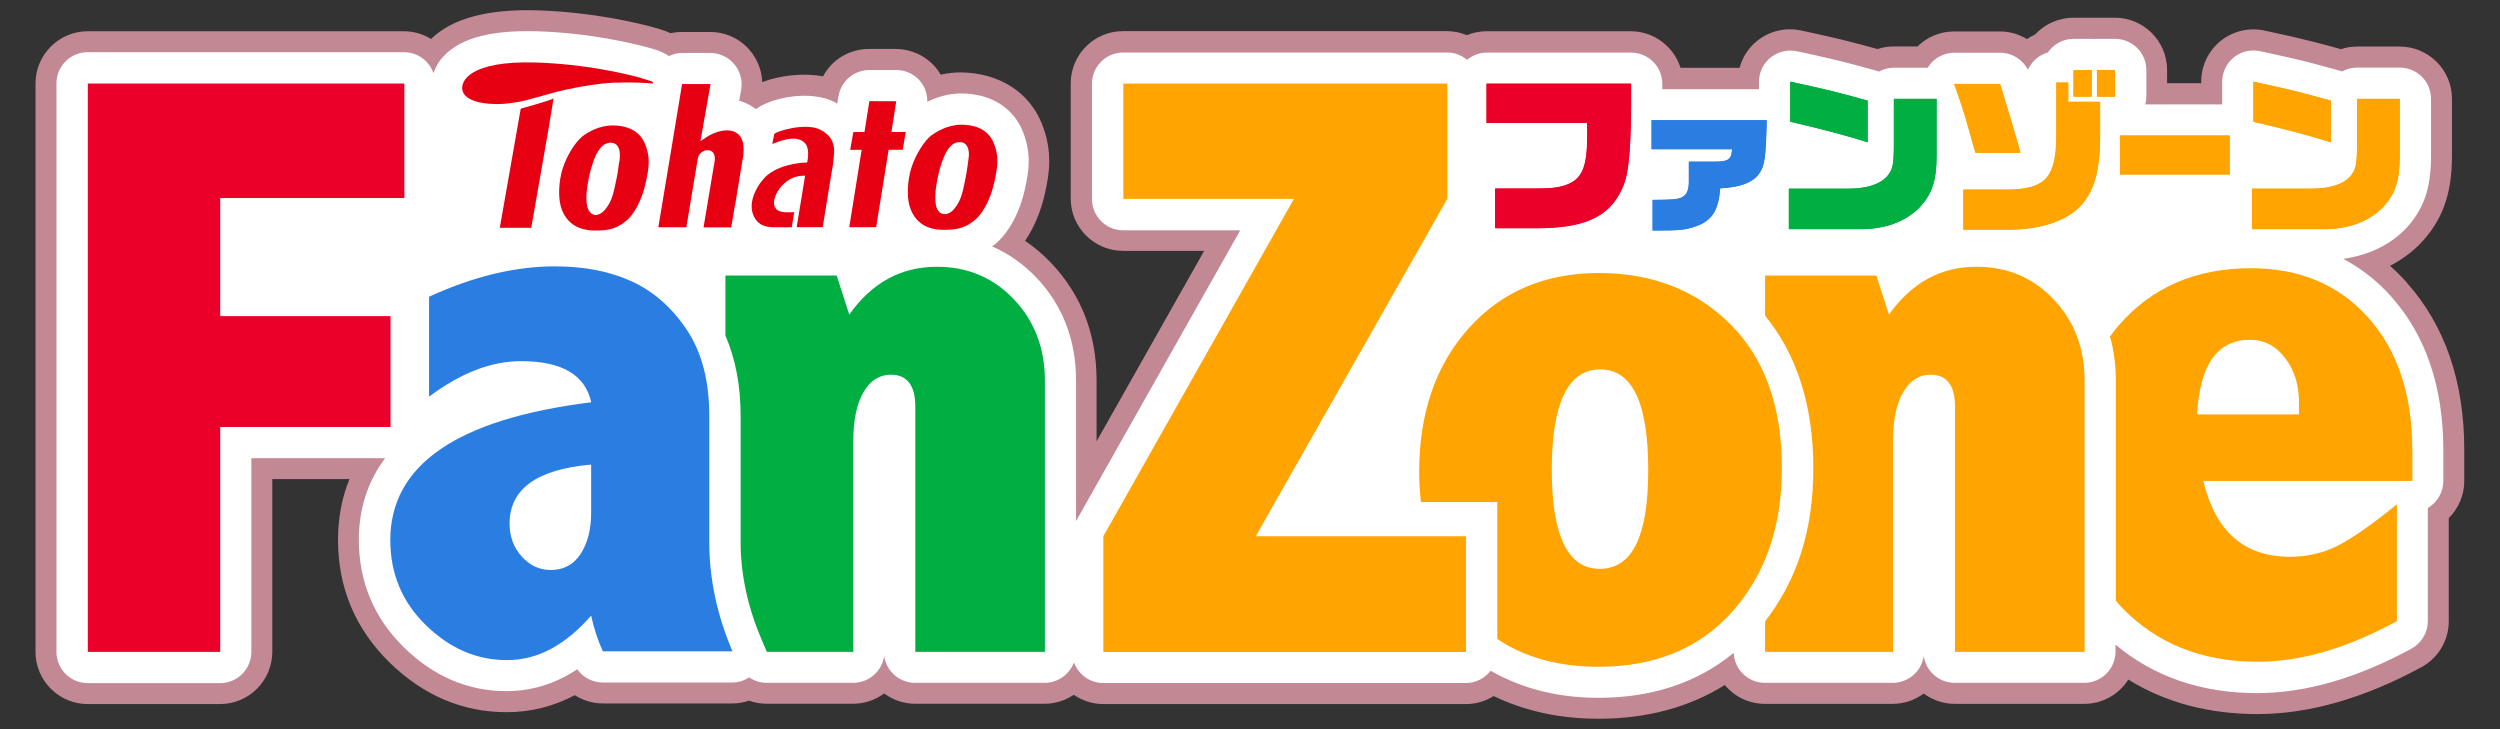 <?xml version="1.0" encoding="UTF-8"?>
<svg xmlns="http://www.w3.org/2000/svg" viewBox="0 0 240 70">
  <rect x="0" y="0" width="240" height="70" fill="#333333" stroke="none"/>
  <defs>
    <style>
      .cls-1 {
        fill: none;
      }

      .cls-2 {
        fill: #ea0029;
      }

      .cls-3 {
        isolation: isolate;
      }

      .cls-4 {
        fill: #fff;
      }

      .cls-5 {
        fill: #ffa400;
      }

      .cls-6 {
        fill: #ffaebf;
        mix-blend-mode: multiply;
        opacity: .7;
      }

      .cls-7 {
        fill: #00ae42;
      }

      .cls-8 {
        fill: #2a7de1;
      }

      .cls-9 {
        fill: #e60012;
      }
    </style>
  </defs>
  <g class="cls-3">
    <g id="_レイヤー_1" data-name="レイヤー 1">
      <g>
        <rect class="cls-1" width="240" height="70"/>
        <g>
          <path class="cls-6" d="M231.09,27.16h0c-.52-.58-1.07-1.13-1.65-1.64,1.04-.54,1.99-1.22,2.81-2.03,2.2-2.26,3.14-4.81,3.14-8.53v-5.48c0-2.76-2.25-5.01-5.01-5.01h-4.1c-.53,0-1.05.08-1.55.25-1.03-.29-1.82-.5-2.6-.7-1.26-.32-2.51-.61-4.75-1.09-1.48-.31-3.02.05-4.2,1-1.18.96-1.86,2.38-1.86,3.89v.17h-3.28v-1.28c0-2.76-2.25-5.01-5.01-5.01h-1.72c-.09,0-.17,0-.26,0-.08,0-.17,0-.26,0h-1.74c-1.41,0-2.75.6-3.69,1.62-.27.12-.53.26-.77.43-.77-.47-1.66-.73-2.61-.73h-4.39c-1.33,0-2.59.53-3.51,1.44h-2.29c-.53,0-1.05.08-1.55.25-2.27-.63-3.37-.91-5.67-1.42l-1.69-.37c-1.49-.31-3.01.06-4.19,1-.84.67-1.42,1.58-1.69,2.59h-5.67c-.64-2.03-2.54-3.51-4.78-3.51h-13.85c-.65,0-1.29.13-1.89.38-.6-.26-1.26-.39-1.91-.39h-31.1c-2.76,0-5.01,2.25-5.01,5.01v11.07c0,2.76,2.25,5.01,5.01,5.01h7.8l-10.33,18.29v-5.86c0-4.42-1.46-8.19-4.33-11.23-.78-.83-1.63-1.55-2.53-2.16.88-1.3,1.55-2.91,1.93-4.67.34-1.61.8-3.82-.34-6.62-1.23-3.01-4.1-4.83-7.74-4.88-.66,0-1.3.07-1.95.22-.14-.25-.31-.49-.5-.71-.95-1.11-2.34-1.75-3.8-1.76h-2.59c-1.9,0-3.56,1.04-4.41,2.63-1.93-.36-4.11-.09-5.84.55-.04-1.1-.44-2.16-1.16-3.02-.95-1.14-2.35-1.79-3.83-1.79h-2.74c-.35,0-.7.03-1.05.12-.33-.15-.67-.28-1.04-.39l-.4-.12c-1.61-.45-5.93-1.51-11.39-1.69-4.78-.13-8.13.77-10.18,2.75-.77-.47-1.66-.74-2.6-.74H8.42c-2.76,0-5.01,2.25-5.01,5.01v54.57c0,2.76,2.25,5.01,5.01,5.01h12.71c2.76,0,5.01-2.25,5.01-5.01v-16.59h7.41c-.73,1.79-1.1,3.74-1.1,5.84,0,4.59,1.66,8.54,4.93,11.75,3.24,3.18,7.03,4.79,11.27,4.79,2.29,0,4.48-.55,6.53-1.63.8.51,1.73.79,2.7.79h12.44c.54,0,1.07-.09,1.58-.27.55.2,1.12.3,1.71.3h8.3c1.1,0,2.13-.37,2.97-.99.84.62,1.87.99,2.97.99h12.44c1.01,0,1.98-.31,2.79-.86.82.56,1.8.89,2.83.89h34.82c.96,0,1.87-.27,2.66-.77,3,1.45,6.38,2.18,10.06,2.18,4.63,0,8.7-1.09,12.13-3.24.92,1.11,2.3,1.81,3.85,1.81h12.28c1.1,0,2.13-.37,2.97-.99.84.62,1.87.99,2.97.99h12.44c1.78,0,3.34-.93,4.23-2.33,3.55,2.2,7.71,3.31,12.4,3.31,4.95,0,10.25-1.52,15.75-4.51,1.61-.88,2.61-2.56,2.61-4.4v-9.9c.94-.93,1.49-2.21,1.49-3.56v-2.99c0-6.55-1.85-11.94-5.5-16.03Z"/>
          <path class="cls-4" d="M229.59,28.5c-1.36-1.52-2.91-2.73-4.63-3.65,2.3-.33,4.33-1.25,5.85-2.75,1.83-1.88,2.57-3.94,2.57-7.13v-5.48c0-1.66-1.35-3-3-3h-4.1c-.52,0-1.01.13-1.44.37-.09-.04-.18-.07-.28-.09-1.2-.33-2.07-.57-2.93-.79-1.24-.32-2.47-.6-4.67-1.07-.89-.19-1.81.03-2.52.6-.7.57-1.11,1.43-1.11,2.34v2.17h-7.38c.06-.24.1-.48.1-.74v-2.55c0-1.66-1.35-3-3-3h-1.72c-.09,0-.17,0-.26.01-.08,0-.17-.01-.26-.01h-1.74c-1.03,0-1.94.52-2.48,1.31-.85.24-1.55.85-1.91,1.65-.51-.99-1.54-1.63-2.67-1.63h-4.39c-.97,0-1.89.47-2.45,1.27-.04.05-.06.12-.09.17h-3.26c-.52,0-1.01.13-1.44.37-.09-.04-.18-.07-.28-.09-2.44-.68-3.51-.96-5.93-1.5-.5-.11-1.03-.23-1.67-.36-.89-.19-1.81.03-2.52.6-.71.57-1.12,1.43-1.12,2.34v.7h-9.28c0-.18,0-.33,0-.52h0c0-1.65-1.35-2.99-3-2.99h-13.85c-.72,0-1.38.27-1.89.69-.52-.43-1.18-.7-1.91-.7h-31.1c-1.66,0-3,1.34-3,3v11.07c0,1.66,1.35,3,3,3h11.23l-15.76,27.91v-13.48c0-3.89-1.27-7.2-3.78-9.86-1.27-1.34-2.71-2.35-4.29-3.03.12-.09.24-.16.36-.26,1.29-1.1,2.35-3.09,2.82-5.33.32-1.51.68-3.22-.23-5.46-.93-2.27-3.05-3.6-5.85-3.63h-.03c-1.28,0-2.37.36-3.28.8.01-.73-.22-1.44-.7-2-.57-.67-1.4-1.05-2.28-1.05h-2.58s0,0,0,0c-1.47,0-2.73,1.07-2.97,2.53l-.12.71c-.06-.04-.1-.08-.17-.12-2.31-1.24-6.05-.52-7.64.63-.5-.38-1.03-.66-1.6-.8l.19-1.06c.15-.87-.09-1.77-.66-2.45-.57-.68-1.41-1.07-2.3-1.08h-2.73s0,0,0,0c-.45,0-.86.12-1.24.3-.38-.25-.82-.48-1.41-.65l-.33-.1s-.03,0-.05-.01c-1.53-.43-5.66-1.45-10.91-1.62-4.68-.13-7.69.76-9.24,2.75-.31.4-.51.83-.67,1.27-.41-1.17-1.51-2.01-2.82-2.01H8.42c-1.66,0-3,1.34-3,3v54.57c0,1.66,1.35,3,3,3h12.71c1.66,0,3-1.34,3-3v-18.59h12.84c-1.66,2.22-2.52,4.82-2.52,7.84,0,4.03,1.46,7.5,4.32,10.31,2.85,2.8,6.17,4.21,9.87,4.21,1.98,0,3.88-.48,5.66-1.43.38-.2.75-.43,1.12-.67.56.79,1.47,1.27,2.45,1.27h12.44c.58,0,1.13-.18,1.61-.49.49.33,1.07.52,1.69.52h8.3c1.51,0,2.76-1.12,2.97-2.57.21,1.45,1.46,2.57,2.97,2.57h12.44c1.29,0,2.38-.82,2.81-1.96.42,1.15,1.52,1.98,2.81,1.98h34.82c.97,0,1.83-.47,2.37-1.18,2.95,1.69,6.4,2.6,10.35,2.6,5.18,0,9.53-1.47,12.99-4.32.06,1.6,1.37,2.88,2.99,2.88h12.28c1.51,0,2.76-1.12,2.97-2.57.21,1.45,1.46,2.57,2.97,2.57h12.44c1.66,0,3-1.34,3-3v-.67c3.68,3.09,8.25,4.66,13.62,4.66,4.61,0,9.59-1.44,14.79-4.27.97-.53,1.57-1.54,1.57-2.64v-10.86c.89-.52,1.49-1.49,1.49-2.59v-2.99c0-6.04-1.68-10.99-4.99-14.7Z"/>
          <g>
            <g>
              <path class="cls-9" d="M49.99,10.43s-1.91,10.83-2.01,11.44c.5,0,2.64-.01,3.02,0,.23-1.42,1.81-10.18,2.14-12.41-.76.32-3.14.97-3.14.97Z"/>
              <path class="cls-9" d="M55.9,13.11h0c-.61.47-1.48,1.76-1.9,3.12-.36,1.18-.42,2.63-.17,3.56.52,1.87,1.99,2.3,3.11,2.34,1.68.05,2.38-.28,3.22-.97.59-.49,1.44-1.76,1.84-3.66.3-1.42.47-2.36-.09-3.71-.58-1.42-1.99-1.74-3.08-1.75-1.35,0-2.43.68-2.95,1.07ZM56.99,20.6c-.22-.07-.59-.29-.67-1.12h0c-.09-.85.08-1.75.23-2.51.21-.99.5-1.75.69-2.14.34-.64.76-1.22,1.55-1.12.2.04.37.14.5.31.2.29.27.77.19,1.34l-.08.46c-.06.5-.13,1.01-.29,1.69,0,0-.03.16-.03.16-.21.96-.35,1.59-.85,2.27-.37.53-.84.78-1.26.67Z"/>
              <path class="cls-9" d="M89.36,13.04h0c-.6.47-1.47,1.77-1.89,3.14-.35,1.16-.42,2.62-.17,3.53.52,1.88,1.98,2.33,3.11,2.35,1.68.04,2.38-.28,3.22-.97.6-.51,1.43-1.75,1.84-3.66.3-1.43.47-2.37-.07-3.7-.59-1.44-2-1.75-3.08-1.76-1.34,0-2.43.67-2.96,1.07ZM90.48,20.53c-.22-.06-.6-.29-.67-1.12h0c-.08-.85.08-1.73.24-2.49.2-.99.51-1.76.7-2.14.33-.65.76-1.23,1.56-1.12.19.02.36.12.48.3.21.29.28.77.18,1.34l-.06.46c-.07.5-.14,1.01-.29,1.69l-.03.16c-.21.96-.35,1.59-.85,2.27-.36.52-.85.77-1.25.65Z"/>
              <path class="cls-9" d="M71.32,15.21c.03-.23.07-.52.07-.83,0-.55-.11-1.13-.49-1.47-.89-.82-2.45-.18-3.1.27-.41.27-.56.38-.56.38l.97-5.49h-2.73s-2.17,13.15-2.28,13.75c.49,0,2.33,0,2.69,0,.07-.44,1.11-6.67,1.11-6.67.12-.48.64-.82,1.08-.72.17.02.69.21.51,1.17,0,0-.02.09-.05.26h0l-1,5.97h2.66s.34-2.07.34-2.07h.02s.63-3.84.63-3.84l.11-.71h0Z"/>
              <polygon class="cls-9" points="86.95 12.67 85.58 12.67 86.04 9.72 83.46 9.71 82.99 12.67 81.92 12.68 81.62 14.39 82.72 14.38 81.53 21.81 84.11 21.81 85.31 14.38 86.66 14.38 86.95 12.67"/>
              <path class="cls-9" d="M61.64,7.51c-1.77-.49-5.55-1.36-10.19-1.51-6.31-.19-7.32,1.78-7.04,2.74.39,1.28,3.17,1.37,4.53,1.17,1.61-.23,1.48-.27,4.41-1.07,1.1-.3,3-.65,4.39-.81,1.41-.16,3.02-.12,4-.08.68.02.92.12.95.02.04-.16-.3-.22-1.05-.44Z"/>
              <path class="cls-9" d="M78.79,12.47c-1.36-.73-4.15.08-4.46.39-.04.24-.07.4-.19.97.47-.21,1.19-.47,1.9-.52.72-.03,1.1.26,1.27.47.31.35.29,1.04.24,1.46l-.06.36c-.06,0-2.28.01-3.76,1.16-.73.56-2,2.39-1.43,3.84.41,1.04,1.21,1.24,2.22,1.22.37,0,1,0,1.49,0l.23-1.45c-.38.02-.79.02-.99,0-.39-.04-.71-.18-.86-.5-.18-.37-.07-.88.22-1.41.44-.8,1.3-1.53,2.33-1.58l.35-.02-.32,1.96-.49,2.99s.02,0,.03,0h2.47s.84-5.17.84-5.17l.13-.73c.05-.31.12-1.1.13-1.36,0-1-.44-1.63-1.29-2.08Z"/>
            </g>
            <g>
              <path class="cls-7" d="M97.34,28.74c-1.97-2.08-4.44-3.13-7.39-3.13-1.73,0-3.29.38-4.68,1.14-1.4.76-2.65,1.91-3.74,3.45l-1.21-3.75h-10.68v5.76c.96,2.22,1.46,4.79,1.46,7.7v12.13c0,3.07.67,6.19,1.98,9.28l.54,1.26h8.3v-20.28c0-2,.33-3.55.98-4.66.65-1.11,1.53-1.67,2.62-1.67,1.56,0,2.35,1.02,2.35,3.07v23.54h12.44v-26.04c0-3.11-.99-5.7-2.96-7.79Z"/>
              <path class="cls-8" d="M41.18,28.49c4.25-1.95,8.28-2.92,12.09-2.92,2.82,0,5.28.48,7.37,1.44,2.1.96,3.87,2.52,5.3,4.66,1.43,2.15,2.15,4.89,2.15,8.23v12.13c0,3.51.74,7.01,2.23,10.5h-12.44c-.47-1.01-.85-2.15-1.13-3.43-1.23,1.41-2.51,2.47-3.85,3.19-1.34.72-2.76,1.08-4.24,1.08-2.89,0-5.48-1.12-7.77-3.35s-3.42-4.96-3.42-8.17c0-7.23,6.43-11.64,19.29-13.23-.29-1.31-.99-2.3-2.11-2.96-1.12-.66-2.66-.99-4.62-.99-2.87,0-5.82,1.14-8.84,3.41v-9.59ZM56.74,44.6c-5.22.46-7.82,2.35-7.82,5.67,0,1.24.39,2.3,1.17,3.16s1.71,1.29,2.78,1.29c1.25,0,2.21-.52,2.88-1.56.67-1.04,1-2.35,1-3.92v-4.64Z"/>
              <g>
                <path class="cls-5" d="M231.58,43.19c0-5.31-1.41-9.54-4.23-12.7-2.82-3.16-6.58-4.74-11.28-4.74-5.3,0-9.54,1.85-12.71,5.53-.28.33-.54.68-.8,1.02.37,1.32.56,2.72.56,4.21v21.15c.17.2.33.41.52.6,3.35,3.51,7.72,5.27,13.1,5.27,4.13,0,8.58-1.3,13.36-3.9v-11.22c-2.33,1.9-4.2,3.21-5.61,3.94-1.41.73-2.97,1.1-4.66,1.1-2.19,0-3.99-.61-5.37-1.82s-2.36-3.03-2.94-5.46h20.07v-2.99ZM220.7,39.78h-9.78c.13-2.4.62-4.19,1.47-5.38.85-1.19,2.06-1.78,3.63-1.78,1.34,0,2.45.58,3.34,1.74.89,1.16,1.34,2.57,1.34,4.21v1.21Z"/>
                <path class="cls-5" d="M197.15,28.74c-1.97-2.08-4.44-3.13-7.39-3.13-1.73,0-3.29.38-4.68,1.14s-2.65,1.91-3.74,3.45l-1.21-3.75h-10.68v3.86c3.06,3.74,4.63,8.65,4.63,14.64s-1.57,10.75-4.63,14.7v2.93h12.28v-20.28c0-2,.33-3.55.98-4.66.65-1.11,1.53-1.67,2.62-1.67,1.56,0,2.35,1.02,2.35,3.07v23.54h12.44v-26.04c0-3.11-.99-5.7-2.96-7.79Z"/>
                <path class="cls-5" d="M166.13,31.14c-3.29-3.28-7.5-4.93-12.64-4.93s-9.33,1.77-12.5,5.31c-3.17,3.54-4.75,8.14-4.75,13.8,0,1,.07,1.95.17,2.88h7.33v13.14c2.64,1.77,5.87,2.67,9.72,2.67,5.42,0,9.72-1.77,12.87-5.33,3.15-3.55,4.73-8.13,4.73-13.74,0-5.91-1.64-10.51-4.93-13.8ZM157.08,52.24c-.77,1.58-1.94,2.37-3.5,2.37s-2.69-.8-3.46-2.39-1.15-3.97-1.15-7.13.39-5.62,1.17-7.22c.78-1.6,1.94-2.41,3.48-2.41s2.69.8,3.46,2.41c.77,1.61,1.15,4.02,1.15,7.26s-.39,5.53-1.15,7.11Z"/>
                <path class="cls-5" d="M107.84,8.02h31.1v11.07l-18.39,32.39h20.19v11.11h-34.82v-11.11l18.3-32.39h-16.38v-11.07Z"/>
              </g>
              <path class="cls-2" d="M8.42,8.02h30.4v10.99h-17.68v11.34h16.35v10.64h-16.35v21.59h-12.71V8.02Z"/>
            </g>
            <g>
              <path class="cls-2" d="M142.72,8.03h13.85c.03,6.12-.18,8.62-.84,10.03-1.22,2.76-3.62,3.87-8.41,3.85h-3.79v-3.81h3.72c1.59,0,2.25-.07,2.99-.31,1.64-.56,2.13-1.69,2.13-4.88,0-.2,0-.63-.02-1.11h-9.65v-3.77Z"/>
              <path class="cls-8" d="M158.64,19.19c1.45-.01,1.98-.03,2.4-.11.75-.14,1.08-.63,1.08-1.58v-1.98h2.43c1.35.01,1.67-.2,1.72-1.2h-7.73v-2.78h11.05c-.08,3.54-.18,4.33-.7,5.09-.62.9-1.84,1.35-3.77,1.45-.13,1.95-.7,2.97-2.05,3.54-1.25.46-1.59.51-4.43.51v-2.94Z"/>
              <path class="cls-7" d="M171.72,18.11h5.86c1.62-.02,2.81-.4,3.51-1.11.61-.69.71-1.14.71-3.14v-4.37h4.1v5.48c0,2.43-.46,3.74-1.72,5.03-1.31,1.29-3.26,2-5.54,2h-6.92v-3.89ZM179.29,13.66c-1.85-.6-4.73-1.36-7.43-1.97v-3.85c3.62.78,4.5,1.01,7.43,1.82v4Z"/>
              <path class="cls-5" d="M191.99,8.05c.08.25.1.26.2.63.23.78.46,1.57.71,2.35l.79,2.7c.1.35.18.63.26.93h-4.32l-.23-.81c-.25-.91-.51-1.82-.71-2.51-.23-.79-.45-1.44-1.09-3.28h4.38ZM192.85,18.21c3.54-.1,4.52-1.19,4.55-5.18v-5.11h1.14v1.85h3.06v3.21c0,3.03-.46,4.98-1.51,6.35-1.19,1.65-3.84,2.68-6.95,2.71h-4.67v-3.84h4.37ZM200.79,6.73v2.55h-1.74v-2.55h1.74ZM203.02,6.73v2.55h-1.72v-2.55h1.72Z"/>
              <path class="cls-5" d="M203.51,13.01h10.53v3.74h-10.53v-3.74Z"/>
              <path class="cls-5" d="M216.19,18.11h5.86c1.62-.02,2.81-.4,3.51-1.11.61-.69.71-1.14.71-3.14v-4.37h4.1v5.48c0,2.43-.46,3.74-1.72,5.03-1.31,1.29-3.26,2-5.54,2h-6.92v-3.89ZM223.75,13.66c-1.85-.6-4.73-1.36-7.43-1.97v-3.85c3.62.78,4.5,1.01,7.43,1.82v4Z"/>
            </g>
            <g>
              <path class="cls-2" d="M142.74,8.03h13.85c.03,6.12-.18,8.62-.84,10.03-1.22,2.76-3.62,3.87-8.41,3.85h-3.79v-3.81h3.72c1.59,0,2.25-.07,2.99-.31,1.64-.56,2.13-1.69,2.13-4.88,0-.2,0-.63-.02-1.11h-9.65v-3.77Z"/>
              <path class="cls-8" d="M158.66,19.19c1.45-.01,1.98-.03,2.4-.11.75-.14,1.08-.63,1.08-1.58v-1.98h2.43c1.35.01,1.67-.2,1.72-1.2h-7.73v-2.78h11.05c-.08,3.54-.18,4.33-.7,5.09-.62.9-1.84,1.35-3.77,1.45-.13,1.95-.7,2.97-2.05,3.54-1.25.46-1.59.51-4.43.51v-2.94Z"/>
              <path class="cls-7" d="M171.74,18.11h5.86c1.62-.02,2.81-.4,3.51-1.11.61-.69.71-1.14.71-3.14v-4.37h4.1v5.48c0,2.43-.46,3.74-1.72,5.03-1.31,1.29-3.26,2-5.54,2h-6.92v-3.89ZM179.3,13.66c-1.85-.6-4.73-1.36-7.43-1.97v-3.85c3.62.78,4.5,1.01,7.43,1.82v4Z"/>
              <path class="cls-5" d="M192.01,8.05c.08.25.1.26.2.63.23.78.46,1.57.71,2.35l.79,2.7c.1.35.18.63.26.93h-4.32l-.23-.81c-.25-.91-.51-1.82-.71-2.51-.23-.79-.45-1.44-1.09-3.28h4.38ZM192.87,18.21c3.54-.1,4.52-1.19,4.55-5.18v-5.11h1.14v1.85h3.06v3.21c0,3.03-.46,4.98-1.51,6.35-1.19,1.65-3.84,2.68-6.95,2.71h-4.67v-3.84h4.37ZM200.81,6.73v2.55h-1.74v-2.55h1.74ZM203.04,6.73v2.55h-1.72v-2.55h1.72Z"/>
              <path class="cls-5" d="M203.53,13.01h10.53v3.74h-10.53v-3.74Z"/>
              <path class="cls-5" d="M216.2,18.11h5.86c1.62-.02,2.81-.4,3.51-1.11.61-.69.71-1.14.71-3.14v-4.37h4.1v5.48c0,2.43-.46,3.74-1.72,5.03-1.31,1.29-3.26,2-5.54,2h-6.92v-3.89ZM223.76,13.66c-1.85-.6-4.73-1.36-7.43-1.97v-3.85c3.62.78,4.5,1.01,7.43,1.82v4Z"/>
            </g>
          </g>
        </g>
      </g>
    </g>
  </g>
</svg>
